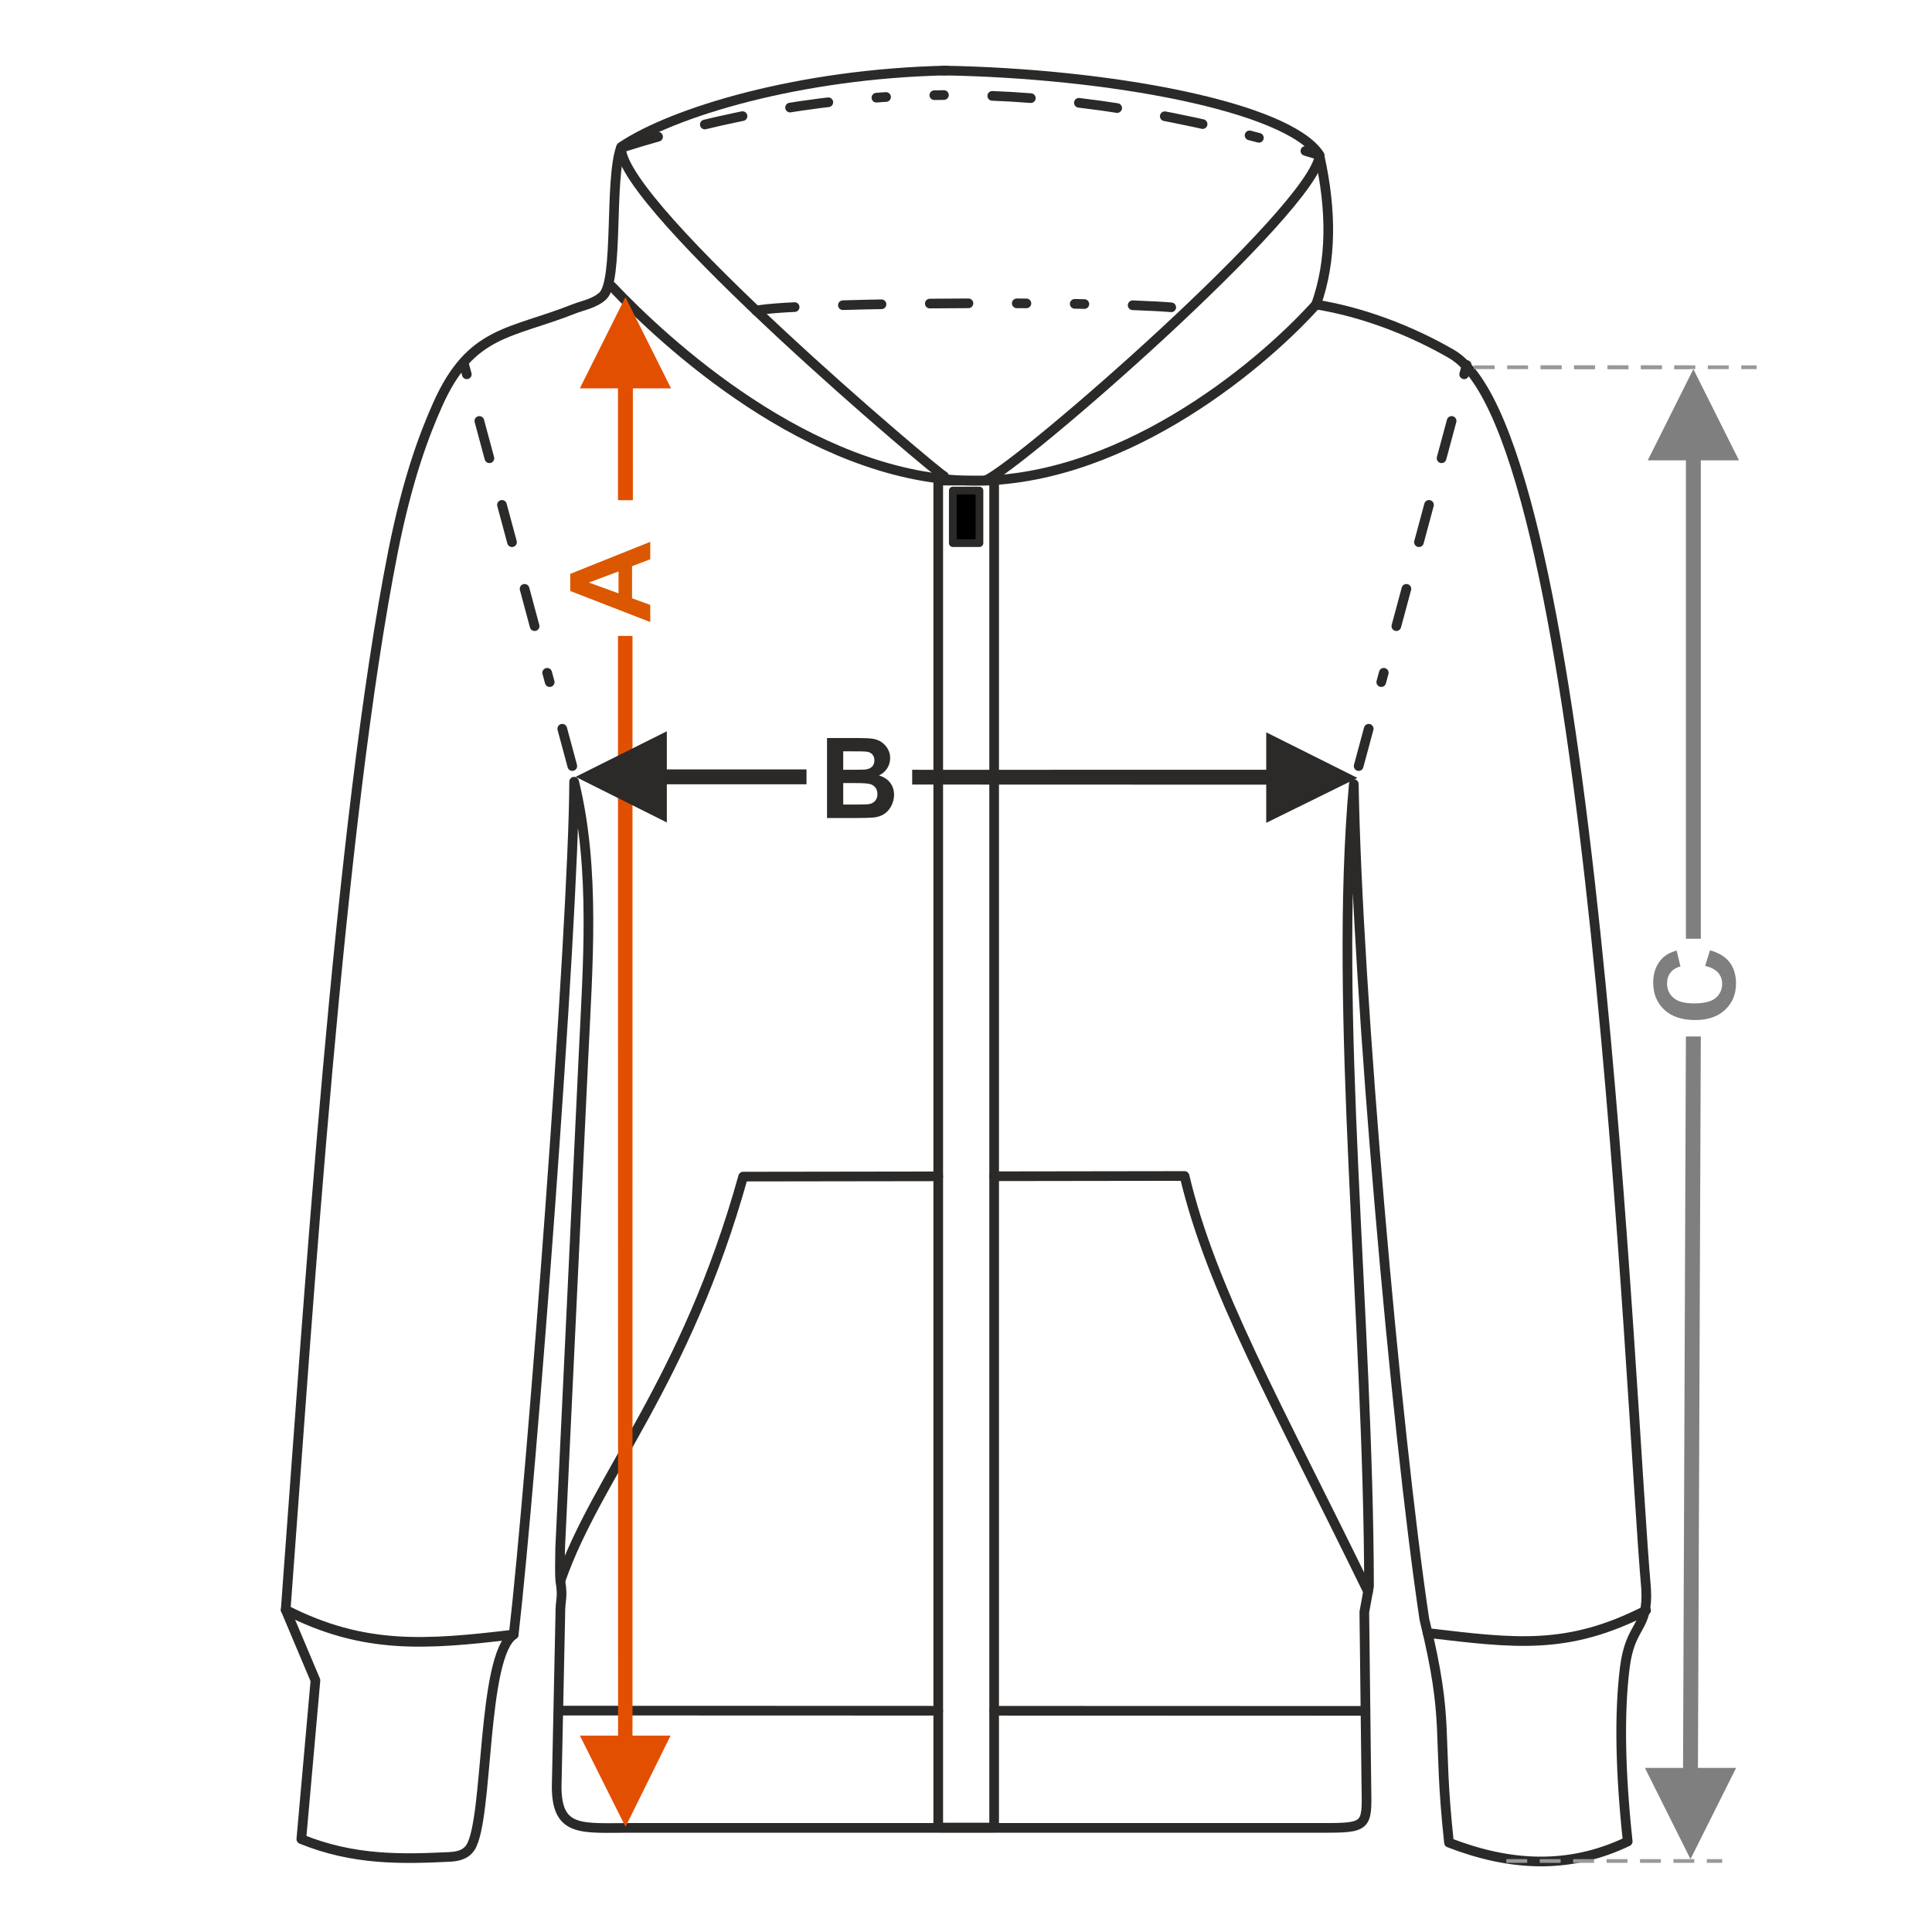 <?xml version="1.0" encoding="UTF-8"?>
<!DOCTYPE svg PUBLIC "-//W3C//DTD SVG 1.1//EN" "http://www.w3.org/Graphics/SVG/1.1/DTD/svg11.dtd">
<!-- Creator: CorelDRAW 2017 -->
<svg xmlns="http://www.w3.org/2000/svg" xml:space="preserve" width="1000px" height="1000px" version="1.1" style="shape-rendering:geometricPrecision; text-rendering:geometricPrecision; image-rendering:optimizeQuality; fill-rule:evenodd; clip-rule:evenodd"
viewBox="0 0 1000 1000"
 xmlns:xlink="http://www.w3.org/1999/xlink">
 <defs>
  <style type="text/css">
   <![CDATA[
    .str0 {stroke:#2B2A29;stroke-width:5;stroke-linecap:round;stroke-linejoin:round;stroke-miterlimit:22.926}
    .str3 {stroke:#2B2A29;stroke-width:4;stroke-linecap:round;stroke-linejoin:round;stroke-miterlimit:22.926}
    .str2 {stroke:#2B2A29;stroke-width:5;stroke-linecap:round;stroke-linejoin:round;stroke-miterlimit:22.926;stroke-dasharray:5 25 20 25 20 25 20 25}
    .str1 {stroke:#2B2A29;stroke-width:5;stroke-linecap:round;stroke-linejoin:round;stroke-miterlimit:22.926;stroke-dasharray:20 25 20 25 20 25 5 25 5 25}
    .fil0 {fill:none}
    .fil1 {fill:black}
    .fil2 {fill:#2B2A29;fill-rule:nonzero}
    .fil3 {fill:#7F7F7F;fill-rule:nonzero}
    .fil4 {fill:#999999;fill-rule:nonzero}
    .fil5 {fill:#DB5800;fill-rule:nonzero}
    .fil6 {fill:#E34F00;fill-rule:nonzero}
   ]]>
  </style>
 </defs>
 <g id="Ebene_x0020_1">
  <path class="fil0 str0" d="M488.003 36.507c85.751,1.432 178.721,18.545 195.038,43.81 -2.475,27.715 -155.093,160.86 -173.099,168.435"/>
  <path class="fil0 str0" d="M682.997 80.743c6.291,28.301 6.284,54.152 -1.781,76.87 23.693,3.817 48.753,13.222 70.177,25.661 72.883,42.316 92.187,543.729 100.611,638.7 1.359,21.892 -8.148,17.891 -11.039,41.437 -2.901,23.609 -2.324,53.637 1.538,89.733 -30.837,14.809 -61.675,12.581 -92.511,0.608 -6.338,-58.514 0.689,-60.737 -12.76,-115.696 -14.709,-98.223 -34.776,-325.898 -36.499,-432.236 -10.589,117.007 7.557,276.068 7.871,415.203l-2.434 13.39 1.042 88.094c0.252,21.318 1.683,23.59 -19.3,23.59l-360.686 0c-25.889,0 -38.974,2.627 -39.099,-21.128l1.873 -88.436c-0.052,-10.07 1.522,-8.486 0.056,-18.262 -0.452,-3.02 -0.132,-12.8 -0.11,-17.187l12.029 -253.629c2.162,-46.572 6.366,-97.368 -4.807,-142.854 -0.223,74.216 -22.099,362.04 -31.272,441.429 -16.664,11.111 -12.885,95.142 -22.352,110.17 -1.796,2.839 -4.968,4.641 -10.621,4.915 -24.633,1.197 -49.779,1.881 -76.957,-9.188l7.303 -82.167 -15.405 -36.517c11.587,-154.953 27.751,-407.477 55.575,-547.817 7.498,-37.669 16.153,-60.505 23.112,-76.09 17.157,-38.424 37.626,-36.389 70.477,-49.429 4.727,-1.875 10.615,-2.753 14.976,-6.729 8.348,-7.612 3.226,-60.679 9.51,-77.122 26.801,-18.052 92.243,-37.912 168.432,-39.557"/>
  <path class="fil0 str0" d="M321.467 76.514c-0.1,30.428 164.557,169.296 167.142,169.911"/>
  <path class="fil0 str0" d="M316.694 148.264c27.174,28.701 101.829,98.133 183.899,100.514 76.633,2.224 149.434,-56.592 180.623,-91.165"/>
  <path class="fil0 str1" d="M321.467 76.514c108.737,-34.404 220.035,-39.759 361.574,3.803"/>
  <path class="fil0 str0" d="M290.632 885.41l194.999 0.065m28.937 0.009l192.18 0.064"/>
  <path class="fil0 str0" d="M708.104 823.773c-47.974,-98.376 -81.069,-156.327 -94.985,-215.089l-98.551 0.141m-28.937 0.042l-100.982 0.144c-30.014,107.597 -75.585,154.576 -94.593,209.26"/>
  <path class="fil0 str0" d="M147.864 833.243c40.568,20.703 72.577,18.16 118.032,12.787"/>
  <path class="fil0 str0" d="M852.008 833.523c-40.567,20.704 -67.611,17.085 -113.067,11.711"/>
  <path class="fil0 str1" d="M391.394 160.756c22.027,-4.621 199.344,-5.135 222.182,-0.83"/>
  <line class="fil0 str2" x1="759.156" y1="188.91" x2="700.732" y2= "405.82" />
  <line class="fil0 str2" x1="240.308" y1="188.91" x2="298.733" y2= "405.82" />
  <rect class="fil1 str3" x="493.173" y="253.933" width="13.783" height="27.179"/>
  <rect class="fil0 str0" x="485.63" y="248.75" width="28.937" height="697.196"/>
  <path class="fil2" d="M428.062 382.004l16.562 0c3.288,0 5.727,0.135 7.337,0.404 1.62,0.281 3.056,0.849 4.329,1.708 1.272,0.867 2.333,2.014 3.182,3.451 0.848,1.436 1.272,3.056 1.272,4.839 0,1.928 -0.52,3.712 -1.562,5.322 -1.041,1.62 -2.458,2.825 -4.242,3.634 2.517,0.743 4.444,1.996 5.804,3.77 1.35,1.774 2.024,3.856 2.024,6.257 0,1.89 -0.433,3.721 -1.311,5.505 -0.877,1.783 -2.073,3.21 -3.596,4.28 -1.513,1.061 -3.384,1.716 -5.611,1.967 -1.388,0.145 -4.752,0.241 -10.084,0.279l-14.104 0 0 -41.416zm8.388 6.883l0 9.544 5.475 0c3.249,0 5.273,-0.048 6.064,-0.144 1.427,-0.164 2.555,-0.656 3.375,-1.475 0.819,-0.819 1.224,-1.889 1.224,-3.22 0,-1.282 -0.357,-2.313 -1.061,-3.114 -0.703,-0.8 -1.755,-1.282 -3.143,-1.446 -0.829,-0.097 -3.21,-0.145 -7.134,-0.145l-4.8 0zm0 16.428l0 11.106 7.751 0c3.008,0 4.926,-0.086 5.736,-0.25 1.243,-0.232 2.256,-0.781 3.036,-1.659 0.781,-0.887 1.177,-2.053 1.177,-3.528 0,-1.253 -0.299,-2.305 -0.907,-3.172 -0.597,-0.867 -1.475,-1.504 -2.612,-1.899 -1.138,-0.395 -3.615,-0.598 -7.423,-0.598l-6.758 0z"/>
  <rect class="fil0" x="-0.001" y="-0.001" width="1000.002" height="1000.002"/>
  <polygon class="fil2" points="655.397,398.431 477.942,398.446 472.138,398.433 472.138,406.082 655.397,406.144 655.397,425.904 702.613,402.653 655.397,379.052 "/>
  <polygon class="fil3" points="872.623,238.268 872.623,485.895 880.335,485.895 880.335,238.268 900.094,238.268 876.479,191.051 852.879,238.268 "/>
  <path class="fil3" d="M882.594 499.975l2.488 -8.099c4.56,1.244 7.944,3.317 10.161,6.209 2.208,2.892 3.317,6.556 3.317,11 0,5.505 -1.881,10.026 -5.64,13.574 -3.76,3.538 -8.899,5.312 -15.426,5.312 -6.893,0 -12.253,-1.784 -16.071,-5.341 -3.818,-3.558 -5.726,-8.243 -5.726,-14.047 0,-5.07 1.504,-9.187 4.502,-12.349 1.774,-1.89 4.319,-3.297 7.645,-4.242l1.967 8.272c-2.14,0.491 -3.837,1.513 -5.081,3.065 -1.244,1.562 -1.861,3.452 -1.861,5.669 0,3.075 1.099,5.573 3.307,7.482 2.199,1.918 5.766,2.872 10.702,2.872 5.225,0 8.956,-0.944 11.173,-2.824 2.227,-1.89 3.335,-4.339 3.335,-7.356 0,-2.227 -0.703,-4.146 -2.12,-5.746 -1.417,-1.601 -3.635,-2.757 -6.672,-3.451z"/>
  <polygon class="fil3" points="874.998,962.273 851.398,915.057 871.142,915.057 872.623,536.487 880.335,536.487 878.855,915.057 898.614,915.057 "/>
  <path class="fil4" d="M874.542 189.123l-7.937 0 0 1.928 7.937 0 0 -1.928zm-14.424 0l0 1.928 -10.811 0 0 -1.928 10.811 0zm-17.298 0l0 1.928 -10.811 0 0 -1.928 10.811 0zm-17.297 0l0 1.928 -10.811 0 0 -1.928 10.811 0zm-17.297 0l0 1.928 -10.811 0 0 -1.928 10.811 0zm-17.298 0l0 1.928 -10.811 0 0 -1.928 10.811 0zm-17.298 0l0 1.928 -10.811 0 0 -1.928 10.811 0z"/>
  <path class="fil4" d="M909.21 189.123l-7.938 0 0 1.928 7.938 0 0 -1.928zm-14.424 0l0 1.928 -10.811 0 0 -1.928 10.811 0zm-17.298 0l0 1.928 -10.811 0 0 -1.928 10.811 0zm-17.297 0l0 1.928 -10.811 0 0 -1.928 10.811 0zm-17.298 0l0 1.928 -10.811 0 0 -1.928 10.811 0zm-17.297 0l0 1.928 -10.811 0 0 -1.928 10.811 0zm-17.298 0l0 1.928 -10.811 0 0 -1.928 10.811 0z"/>
  <path class="fil5" d="M336.568 280.442l0 9.034 -9.428 3.576 0 16.611 9.428 3.442 0 8.87 -41.416 -16.081 0 -8.86 41.416 -16.592zm-16.427 15.329l-15.329 5.755 15.329 5.593 0 -11.348z"/>
  <polygon class="fil6" points="319.859,201.008 319.863,258.911 327.575,258.911 327.571,201.008 347.33,201.008 323.715,153.792 300.115,201.008 "/>
  <polygon class="fil6" points="323.761,945.566 300.161,898.35 319.905,898.35 319.863,329.142 327.386,329.136 327.377,898.35 347.09,898.35 "/>
  <polygon class="fil2" points="297.937,402.093 345.153,378.493 345.153,398.237 417.45,398.237 417.45,405.949 345.153,405.949 345.153,425.709 "/>
  <path class="fil4" d="M891.392 962.273l-7.938 0 0 1.929 7.938 0 0 -1.929zm-14.424 0l0 1.929 -10.812 0 0 -1.929 10.812 0zm-17.298 0l0 1.929 -10.811 0 0 -1.929 10.811 0zm-17.297 0l0 1.929 -10.811 0 0 -1.929 10.811 0zm-17.298 0l0 1.929 -10.811 0 0 -1.929 10.811 0zm-17.297 0l0 1.929 -10.811 0 0 -1.929 10.811 0zm-17.298 0l0 1.929 -10.811 0 0 -1.929 10.811 0z"/>
 </g>
</svg>
